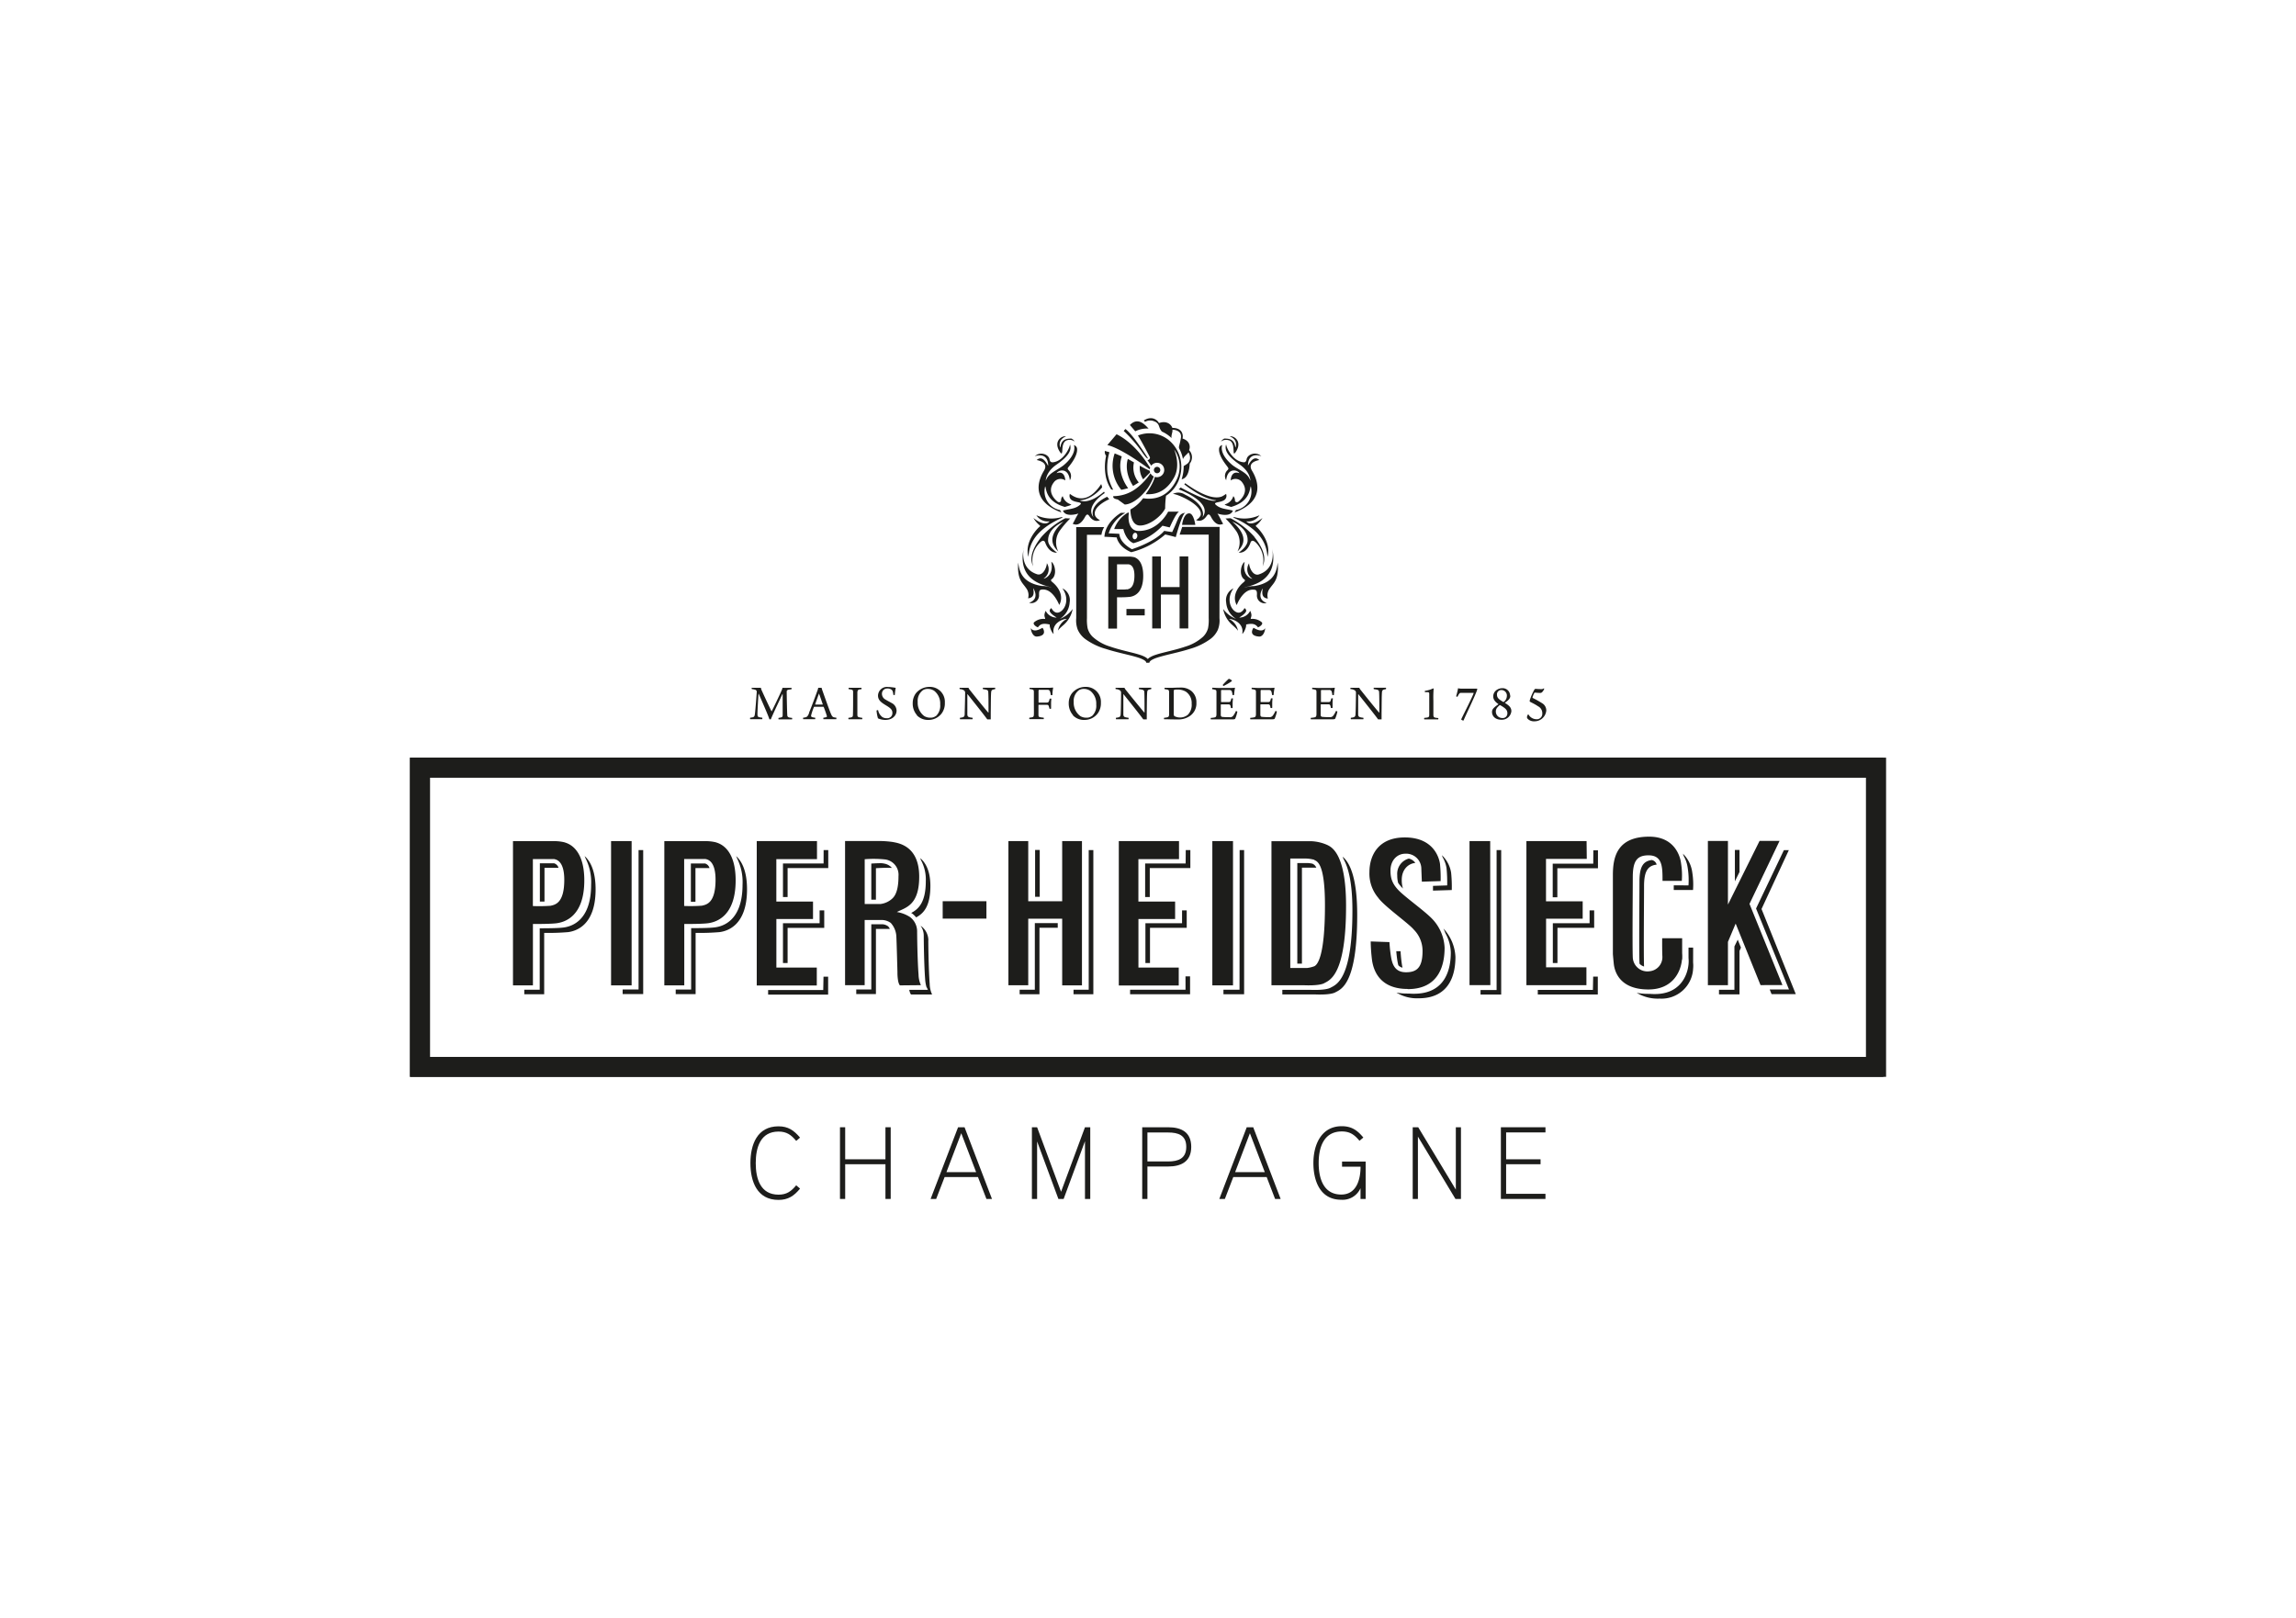 <svg id="Vrstva_1" data-name="Vrstva 1" xmlns="http://www.w3.org/2000/svg" xmlns:xlink="http://www.w3.org/1999/xlink" viewBox="0 0 595.28 419.53"><defs><style>.cls-1{fill:#1d1d1b;}.cls-2{clip-path:url(#clip-path);}</style><clipPath id="clip-path"><path id="SVGID" class="cls-1" d="M111.47,201.63H483.81v72.43H111.47Zm-5.17,77.6h382V196.46h-382Z"/></clipPath></defs><title>logo_konkurence</title><path class="cls-1" d="M207.43,308.21c-1.55,1.88-3.07,2.93-5.6,2.93-5.54,0-7.27-4.77-7.27-9.54s1.73-9.54,7.27-9.54c2.53,0,4,1.05,5.6,2.93l-1,.85c-1.3-1.56-2.47-2.42-4.58-2.42-4.74,0-5.91,4.21-5.91,8.18s1.17,8.18,5.91,8.18c2.11,0,3.28-.86,4.58-2.43Z"/><polygon class="cls-1" points="230.93 310.89 229.57 310.89 229.57 301.89 219.13 301.89 219.13 310.89 217.78 310.89 217.78 292.3 219.13 292.3 219.13 300.61 229.57 300.61 229.57 292.3 230.93 292.3 230.93 310.89"/><path class="cls-1" d="M253.08,303.94l-3.86-10.09-3.84,10.09Zm4.11,6.95h-1.44l-2.19-5.67h-8.65l-2.19,5.67h-1.44l7.12-18.59h1.68Z"/><polygon class="cls-1" points="282.67 310.89 281.3 310.89 281.3 295.92 275.77 310.89 274.41 310.89 268.89 295.98 268.89 310.89 267.54 310.89 267.54 292.3 268.89 292.3 275.1 309.03 281.3 292.3 282.67 292.3 282.67 310.89"/><path class="cls-1" d="M302.85,293.66h-5.36v7.51h5.36c2.63,0,4.71-.74,4.71-3.78s-2.08-3.73-4.71-3.73m0,8.82h-5.36v8.41h-1.35V292.3h6.71c3.44,0,6,1.26,6,5.09s-2.63,5.09-6,5.09"/><path class="cls-1" d="M327.92,303.94l-3.86-10.09-3.83,10.09Zm4.11,6.95h-1.44l-2.18-5.67h-8.66l-2.18,5.67h-1.44l7.11-18.59h1.68Z"/><path class="cls-1" d="M354.07,301.2l0,9.69h-1.33V308.1a5.07,5.07,0,0,1-5,3c-5.46,0-7.22-4.87-7.22-9.53s2-9.54,7.35-9.54c2.54,0,4.05,1.05,5.6,2.94l-1,.84c-1.3-1.56-2.47-2.42-4.58-2.42-4.74,0-6,4.21-6,8.18s1.23,8.18,5.86,8.18c4,0,5-4,5-7.22h-4.8V301.2Z"/><polygon class="cls-1" points="378.78 310.89 377.35 310.89 367.62 294.73 367.62 310.89 366.27 310.89 366.27 292.3 367.7 292.3 377.45 308.47 377.45 292.3 378.78 292.3 378.78 310.89"/><polygon class="cls-1" points="400.69 310.89 389.13 310.89 389.13 292.3 400.69 292.3 400.69 293.64 390.49 293.64 390.49 300.61 399.42 300.61 399.42 301.89 390.49 301.89 390.49 309.56 400.69 309.56 400.69 310.89"/><path class="cls-1" d="M194.88,178.35c.45,0,1.06,0,2.4,0a2.18,2.18,0,0,0,.25.76c.76,1.7,2.29,4.94,2.5,5.31a0,0,0,0,0,.05,0c.23-.41,2-4.06,2.56-5.37a2.18,2.18,0,0,0,.22-.69c1.29,0,1.77,0,2.33,0,.06,0,.06.32,0,.37-.41.06-.66.09-.85.14a.47.47,0,0,0-.37.53c0,.82.08,5,.14,5.9,0,.46.12.64.52.75a6.23,6.23,0,0,0,.72.1.53.53,0,0,1,0,.39c-.32,0-.94,0-1.74,0s-1.41,0-1.75,0a.58.58,0,0,1,0-.39,6.32,6.32,0,0,0,.71-.14c.29-.08.35-.29.35-.57,0-.87,0-4.29,0-5.48,0,0,0,0-.06,0-.36.81-2.52,5.29-3,6.55a1.2,1.2,0,0,1-.38,0c-.33-1.11-2.3-5.51-2.76-6.6,0,0-.06,0-.07,0-.08,1.17-.25,4.1-.26,5.19,0,.49,0,.75.43.86a4.65,4.65,0,0,0,.83.14c0,.06,0,.35,0,.39-.25,0-.88,0-1.55,0s-1.37,0-1.6,0a.58.58,0,0,1,0-.39,6.06,6.06,0,0,0,.65-.1c.41-.12.5-.29.58-.94.13-1,.39-4.39.47-5.62a.55.55,0,0,0-.37-.58,5.45,5.45,0,0,0-.91-.18.48.48,0,0,1,0-.37"/><path class="cls-1" d="M212.36,179.76c-.23.66-.77,2.14-1,2.84,0,.05,0,.08,0,.09s.55,0,1.05,0c.32,0,.76,0,.89,0a.08.08,0,0,0,0-.1c-.27-.82-.77-2.28-1-2.85,0,0,0,0-.06,0m-2.52,5.16c.67-1.59,1.91-4.95,2.2-5.79a3.37,3.37,0,0,0,.22-.76c.06,0,.21,0,.44,0s.39,0,.43,0c.06.2.12.44.21.69.27.75,1.73,4.92,2.19,6,.38.88.47.95,1.42,1.06.05,0,0,.33,0,.39-.35,0-1,0-1.61,0s-1.45,0-1.72,0a.53.53,0,0,1,0-.39,3.67,3.67,0,0,0,.72-.14.24.24,0,0,0,.15-.33c-.16-.57-.55-1.67-.79-2.26a.19.19,0,0,0-.12-.1h-2.33c-.05,0-.12.08-.13.12a15.81,15.81,0,0,0-.71,2.14c0,.22,0,.37.42.47a4,4,0,0,0,.63.1.65.65,0,0,1,0,.39c-.27,0-.94,0-1.68,0s-1.16,0-1.41,0a.53.53,0,0,1,0-.39c.95-.11,1.1-.2,1.54-1.22"/><path class="cls-1" d="M220,178.35c.27,0,1,0,1.71,0s1.3,0,1.63,0a.58.58,0,0,1,0,.37c-.28,0-.51.06-.67.1s-.35.25-.38.66c0,.56,0,1.66,0,2.81,0,1.3,0,2.56,0,3s.07.61.46.7a4,4,0,0,0,.78.13.48.48,0,0,1,0,.39c-.31,0-1.05,0-1.7,0s-1.4,0-1.83,0a.48.48,0,0,1,0-.39,3.3,3.3,0,0,0,.67-.1c.38-.08.44-.26.46-.57s.05-1.72.05-3.45c0-1.08,0-1.93,0-2.55,0-.33-.06-.53-.33-.61a6,6,0,0,0-.81-.14.52.52,0,0,1,0-.37"/><path class="cls-1" d="M228.67,185.88a2.13,2.13,0,0,0,1.29.36,1.32,1.32,0,0,0,1.41-1.38c0-.87-.54-1.28-1.73-2s-2-1.32-2-2.5a2.32,2.32,0,0,1,2.59-2.23,13.53,13.53,0,0,1,2,.23,14.5,14.5,0,0,0-.23,1.81c0,.08-.34.08-.38,0-.08-.78-.2-1.15-.51-1.36a1.83,1.83,0,0,0-1.07-.28,1.34,1.34,0,0,0-1.38,1.35,1.68,1.68,0,0,0,.89,1.5c.53.34,1.19.65,1.64.92a2.25,2.25,0,0,1,1.26,1.95c0,1.29-1.07,2.43-2.92,2.43a4.85,4.85,0,0,1-1.9-.41,10.06,10.06,0,0,1-.37-2c0-.08.34-.16.41-.12a2.83,2.83,0,0,0,.95,1.66"/><path class="cls-1" d="M242.66,185.68a3.65,3.65,0,0,0,1.1-3,4.21,4.21,0,0,0-1.51-3.52,2.93,2.93,0,0,0-1.73-.52,2.32,2.32,0,0,0-1.18.29,3.42,3.42,0,0,0-1.41,3.09,4.31,4.31,0,0,0,1.67,3.64,3,3,0,0,0,1.65.44,2.21,2.21,0,0,0,1.41-.46m-4.89-.16a4.54,4.54,0,0,1-1.13-3.15,4.28,4.28,0,0,1,.81-2.55,4.54,4.54,0,0,1,3.52-1.67,3.87,3.87,0,0,1,4,4.11,4.39,4.39,0,0,1-.8,2.74,4.28,4.28,0,0,1-3.46,1.72,4,4,0,0,1-3-1.2"/><path class="cls-1" d="M248.85,178.35c.33,0,1,0,1.64,0h.6a2.81,2.81,0,0,0,.47.7c1.34,1.69,4,5,4.67,5.72a.06.06,0,0,0,.06,0c0-1.81,0-4.27-.06-5.22,0-.38-.1-.59-.5-.7a6.33,6.33,0,0,0-.88-.15.52.52,0,0,1,0-.37c.34,0,1,0,1.75,0,.45,0,1.23,0,1.4,0a.47.47,0,0,1,0,.37,4.67,4.67,0,0,0-.58.13c-.34.12-.42.35-.45.71-.08,1-.06,2.7-.1,5.19,0,.6,0,1.37,0,1.8-.14,0-.75,0-.91,0-.69-1-4.32-5.53-5.1-6.51a0,0,0,0,0-.06,0c0,1.35,0,4.44,0,5.17,0,.53.2.71.55.79a3.39,3.39,0,0,0,.79.13.59.59,0,0,1,0,.39c-.32,0-.91,0-1.65,0s-1.3,0-1.58,0a.65.65,0,0,1,0-.39,3.06,3.06,0,0,0,.7-.12c.3-.09.48-.26.5-.77,0-.69.09-2.83.12-5.6a.7.7,0,0,0-.36-.64,2.13,2.13,0,0,0-1.05-.29.48.48,0,0,1,0-.37"/><path class="cls-1" d="M267,178.35c.26,0,.92,0,1.62,0h3.1a9.84,9.84,0,0,0,1.27-.07s.05.06.06.08a10.22,10.22,0,0,0-.19,1.86.53.53,0,0,1-.43,0,4.7,4.7,0,0,0-.19-.9.59.59,0,0,0-.6-.45c-.46,0-1.9,0-2.22,0-.09,0-.16.16-.16.24,0,.76,0,2.07,0,3a.09.09,0,0,0,.06.07c.59,0,1.71,0,2.13,0a.52.52,0,0,0,.53-.42,2.53,2.53,0,0,0,.16-.58,1,1,0,0,1,.45,0,11.82,11.82,0,0,0-.08,1.32c0,.46,0,.9,0,1.26a.55.55,0,0,1-.42,0,2.85,2.85,0,0,0-.16-.58.47.47,0,0,0-.46-.42c-.47,0-1.87,0-2.17,0,0,0-.06.06-.06.07,0,.8,0,1.89,0,2.45s.08.6.46.69a6.41,6.41,0,0,0,.89.12.53.53,0,0,1,0,.39c-.42,0-1,0-2,0-.8,0-1.24,0-1.7,0a.53.53,0,0,1,0-.39,4.13,4.13,0,0,0,.7-.1c.37-.09.43-.22.46-.7s0-1.42,0-3,0-2.42,0-2.83-.06-.56-.35-.66a4.84,4.84,0,0,0-.75-.13c-.05,0,0-.33,0-.37"/><path class="cls-1" d="M283.11,185.68a3.63,3.63,0,0,0,1.11-3,4.21,4.21,0,0,0-1.52-3.52,2.92,2.92,0,0,0-1.72-.52,2.36,2.36,0,0,0-1.19.29,3.42,3.42,0,0,0-1.41,3.09,4.31,4.31,0,0,0,1.68,3.64,2.93,2.93,0,0,0,1.64.44,2.19,2.19,0,0,0,1.41-.46m-4.88-.16a4.55,4.55,0,0,1-1.14-3.15,4.22,4.22,0,0,1,.82-2.55,4.51,4.51,0,0,1,3.52-1.67,3.88,3.88,0,0,1,4,4.11,4.45,4.45,0,0,1-.8,2.74,4.28,4.28,0,0,1-3.47,1.72,3.94,3.94,0,0,1-3-1.2"/><path class="cls-1" d="M289.3,178.35c.33,0,1,0,1.65,0h.59a2.81,2.81,0,0,0,.47.7c1.35,1.69,4.05,5,4.68,5.72a0,0,0,0,0,.05,0c0-1.81,0-4.27-.05-5.22,0-.38-.11-.59-.5-.7a6.91,6.91,0,0,0-.88-.15c-.06-.05,0-.33,0-.37.34,0,.95,0,1.75,0,.45,0,1.22,0,1.39,0a.4.4,0,0,1,0,.37,4.91,4.91,0,0,0-.57.13c-.35.12-.42.35-.45.71-.08,1-.07,2.7-.11,5.19,0,.6,0,1.37,0,1.8-.15,0-.75,0-.91,0-.7-1-4.32-5.53-5.11-6.51,0,0-.05,0-.05,0,0,1.35,0,4.44,0,5.17,0,.53.2.71.54.79a3.49,3.49,0,0,0,.79.13.65.65,0,0,1,0,.39c-.32,0-.91,0-1.65,0s-1.3,0-1.58,0a.65.65,0,0,1,0-.39,3.06,3.06,0,0,0,.7-.12c.3-.09.47-.26.5-.77.05-.69.09-2.83.11-5.6a.69.69,0,0,0-.35-.64,2.13,2.13,0,0,0-1.05-.29.53.53,0,0,1,0-.37"/><path class="cls-1" d="M304.62,185.76a3.21,3.21,0,0,0,3.34-.41,3.66,3.66,0,0,0,1-2.88,3.53,3.53,0,0,0-1.5-3.12,4.11,4.11,0,0,0-2.33-.54,2,2,0,0,0-.67.07.29.29,0,0,0-.15.23c0,.29,0,2.1,0,3.2s0,2.64,0,2.93a.65.65,0,0,0,.26.52m-2.6-7.41,1.6,0c.79,0,1.33-.06,2.55-.06a4.2,4.2,0,0,1,2.82.93,3.76,3.76,0,0,1,1.25,3,3.92,3.92,0,0,1-1.68,3.43,5.21,5.21,0,0,1-3.15.9c-.78,0-1.74,0-2.88-.05h-.66a.52.52,0,0,1,0-.39,3.23,3.23,0,0,0,.85-.13c.24-.06.4-.17.44-.63,0-.83,0-1.91,0-3.08,0-.79,0-2.33,0-2.8s-.15-.59-.48-.67l-.69-.11a.76.76,0,0,1,0-.37"/><path class="cls-1" d="M319.38,176.45s0,.16,0,.17a14.8,14.8,0,0,1-2.17,1.27s-.22-.25-.2-.28a17.07,17.07,0,0,1,1.58-1.6,1.82,1.82,0,0,1,.79.44m-5,1.88c.33,0,1,.06,1.75.06h2.6a11.93,11.93,0,0,0,1.46-.06s0,.06,0,.07a14.6,14.6,0,0,0-.23,1.81.59.59,0,0,1-.41,0,4.08,4.08,0,0,0-.15-.8c-.1-.32-.22-.46-.66-.5-.25,0-1.84,0-2,0s-.16.18-.16.25c0,.74,0,2.2,0,2.79,0,0,0,.09.07.09.52,0,1.53,0,2,0a.46.46,0,0,0,.45-.39,4.25,4.25,0,0,0,.14-.52.6.6,0,0,1,.44,0,9.25,9.25,0,0,0-.1,1.24c0,.49,0,.87,0,1.2a.54.54,0,0,1-.45,0,3.3,3.3,0,0,0-.1-.54.48.48,0,0,0-.45-.38c-.4,0-1.49,0-2,0,0,0-.07.07-.07.11,0,.6,0,2,0,2.63a.5.5,0,0,0,.31.5,15.43,15.43,0,0,0,1.95.08,1,1,0,0,0,1-.43,5.45,5.45,0,0,0,.66-1.16.8.8,0,0,1,.38.14,8.74,8.74,0,0,1-.55,1.81c-.08.14-.16.21-.82.21-1.11,0-2.05,0-3.42,0-.89,0-1.54,0-2.08,0a.48.48,0,0,1,0-.39,5.31,5.31,0,0,0,1-.13c.32-.08.41-.25.45-.71,0-.25,0-1.7,0-3.19,0-1.19,0-2.36,0-2.6,0-.48-.08-.6-.39-.67a3.71,3.71,0,0,0-.7-.14c-.07,0,0-.3,0-.37"/><path class="cls-1" d="M324.59,178.33c.33,0,1,.06,1.75.06h2.59a12,12,0,0,0,1.47-.06s.05.06.05.07a12.83,12.83,0,0,0-.24,1.81.58.58,0,0,1-.41,0,5.25,5.25,0,0,0-.14-.8c-.11-.32-.22-.46-.66-.5-.25,0-1.84,0-2,0s-.16.18-.16.25c0,.74,0,2.2,0,2.79,0,0,0,.09.07.09.53,0,1.54,0,2,0a.47.47,0,0,0,.45-.4,2.83,2.83,0,0,0,.15-.53.63.63,0,0,1,.43,0,9.49,9.49,0,0,0-.09,1.24c0,.49,0,.87,0,1.2a.54.54,0,0,1-.45,0,2.4,2.4,0,0,0-.11-.54.46.46,0,0,0-.45-.38c-.39,0-1.48,0-2,0,0,0-.07.07-.07.11,0,.61,0,2,0,2.63a.51.51,0,0,0,.3.5,15.52,15.52,0,0,0,1.95.08,1,1,0,0,0,1-.43,5.92,5.92,0,0,0,.66-1.16.84.84,0,0,1,.38.14,9.43,9.43,0,0,1-.56,1.81c-.07.14-.15.21-.81.21-1.11,0-2.06,0-3.43,0-.88,0-1.54,0-2.08,0a.52.52,0,0,1,0-.39,5.43,5.43,0,0,0,1-.13c.32-.08.41-.25.45-.71,0-.25,0-1.7,0-3.19,0-1.19,0-2.37,0-2.6,0-.48-.08-.6-.4-.68a4.68,4.68,0,0,0-.7-.13c-.06,0,0-.3,0-.37"/><path class="cls-1" d="M340.22,178.33c.33,0,1,.06,1.75.06h2.59a11.83,11.83,0,0,0,1.46-.06s.06.06.06.07a12.83,12.83,0,0,0-.24,1.81.58.58,0,0,1-.41,0,5.25,5.25,0,0,0-.14-.8.62.62,0,0,0-.66-.5c-.25,0-1.85,0-2,0s-.15.18-.15.25c0,.74,0,2.2,0,2.79,0,0,0,.09.07.09.53,0,1.54,0,2,0a.47.47,0,0,0,.45-.4,2.83,2.83,0,0,0,.15-.53.63.63,0,0,1,.43,0,9.49,9.49,0,0,0-.09,1.24c0,.49,0,.87,0,1.2a.54.54,0,0,1-.45,0,2.4,2.4,0,0,0-.11-.54.46.46,0,0,0-.45-.38c-.39,0-1.48,0-2,0,0,0-.07.07-.07.11,0,.61,0,2,0,2.63a.49.49,0,0,0,.3.5,15.52,15.52,0,0,0,2,.08,1,1,0,0,0,1-.43,5.92,5.92,0,0,0,.66-1.16.84.84,0,0,1,.38.14,9.43,9.43,0,0,1-.56,1.81c-.08.14-.16.21-.81.21-1.11,0-2.06,0-3.43,0-.88,0-1.54,0-2.08,0a.52.52,0,0,1,0-.39,5.43,5.43,0,0,0,1-.13c.32-.08.41-.25.45-.71,0-.25,0-1.7,0-3.19,0-1.19,0-2.37,0-2.6,0-.48-.08-.6-.4-.68a4.68,4.68,0,0,0-.7-.13c-.06,0,0-.3,0-.37"/><path class="cls-1" d="M350.18,178.35c.33,0,1,0,1.64,0h.6a2.81,2.81,0,0,0,.47.7c1.34,1.69,4,5,4.67,5.72a.06.06,0,0,0,.06,0c0-1.81,0-4.27-.06-5.22,0-.38-.1-.59-.5-.7a6.33,6.33,0,0,0-.88-.15.52.52,0,0,1,0-.37c.34,0,.95,0,1.75,0,.45,0,1.23,0,1.4,0a.47.47,0,0,1,0,.37,4.67,4.67,0,0,0-.58.13c-.34.12-.42.35-.45.71-.08,1-.06,2.7-.1,5.19,0,.6,0,1.37,0,1.8-.14,0-.75,0-.91,0-.69-1-4.32-5.53-5.1-6.51a0,0,0,0,0-.06,0c0,1.35,0,4.44,0,5.17,0,.53.2.71.55.79a3.39,3.39,0,0,0,.79.13.59.59,0,0,1,0,.39c-.32,0-.91,0-1.65,0s-1.3,0-1.58,0a.65.65,0,0,1,0-.39,3.06,3.06,0,0,0,.7-.12c.3-.09.48-.26.5-.77.05-.69.09-2.83.12-5.6a.7.7,0,0,0-.36-.64,2.13,2.13,0,0,0-1.05-.29.48.48,0,0,1,0-.37"/><path class="cls-1" d="M372.93,186.53c-.36,0-.92,0-1.76,0s-1.56,0-1.9,0a.53.53,0,0,1,0-.39,7.46,7.46,0,0,0,.8-.09c.41-.08.49-.29.49-.72,0-.61,0-1.71,0-2.85s0-2.36,0-2.6-.08-.37-.36-.4-.48,0-.76,0a.49.49,0,0,1,0-.34,7,7,0,0,0,2.09-.62c.05,0,.16,0,.17.05a27.26,27.26,0,0,0-.07,3.16c0,.7,0,3.08,0,3.58s.11.69.45.77.45.07.83.12a.6.6,0,0,1-.05.37"/><path class="cls-1" d="M383,178.77c-.4,1.44-3.21,7.11-3.55,8.07,0,0-.07,0-.08,0a1.16,1.16,0,0,1-.49-.22.33.33,0,0,1,0-.17c.7-1.52,2.86-5.66,3.19-6.73,0,0,0-.06,0-.06-.54,0-2.61,0-3.24,0-.38,0-.51.13-.94,1a.44.44,0,0,1-.36-.12,17.59,17.59,0,0,0,.5-2.08,3.86,3.86,0,0,0,1,.11h2.54c.46,0,1.07,0,1.38,0a.18.18,0,0,1,.05.16"/><path class="cls-1" d="M388.12,180.14c0,.83.54,1.25,1.62,1.87a.09.09,0,0,0,.12,0,1.92,1.92,0,0,0,.82-1.52,1.42,1.42,0,0,0-1.4-1.56,1.11,1.11,0,0,0-1.16,1.21m2.7,4.83c0-.88-.51-1.34-1.88-2.12h-.12c-.7.6-1,1-1,1.65a1.68,1.68,0,0,0,1.73,1.69,1.17,1.17,0,0,0,1.26-1.22m.77-4.58c0,.62-.32,1.09-1.39,1.82a.06.06,0,0,0,0,.06c1.19.75,1.66,1.26,1.66,2.16a2.47,2.47,0,0,1-2.58,2.2c-1.79,0-2.44-1.12-2.44-2,0-.59.21-1,1.64-2,0,0,0-.06,0-.07-1-.69-1.32-1.31-1.32-2a2,2,0,0,1,.77-1.56,2.58,2.58,0,0,1,1.6-.55,1.93,1.93,0,0,1,2,1.91"/><path class="cls-1" d="M400.37,178.59a2.25,2.25,0,0,1-.56.9.66.66,0,0,1-.45.19c-.59,0-1.19-.07-1.41-.08a.23.23,0,0,0-.17.12,6.68,6.68,0,0,0-.45,1.08c0,.08,0,.17.05.18a24.43,24.43,0,0,1,2.45,1.37,2.16,2.16,0,0,1,1.07,1.91,3.06,3.06,0,0,1-3.1,2.78,2.25,2.25,0,0,1-1.72-.65.74.74,0,0,1-.19-.42,1.85,1.85,0,0,1,.24-.68s.15-.07.17,0a2.4,2.4,0,0,0,2.07,1.21,1.41,1.41,0,0,0,1.5-1.49,2,2,0,0,0-1.1-1.87c-.76-.53-1.78-1-2.14-1.2a.73.73,0,0,1,0-.39,14.16,14.16,0,0,1,1.21-2.77c.08-.06.17-.17.29-.16s1,.08,1.46.07a.9.9,0,0,0,.66-.2s.16.09.14.15"/><path class="cls-1" d="M483.81,274.06H111.47V201.63H483.81ZM106.3,279.23H489V196.46H106.3Z"/><path id="SVGID-2" data-name="SVGID" class="cls-1" d="M111.47,201.63H483.81v72.43H111.47Zm-5.17,77.6h382V196.46h-382Z"/><g class="cls-2"><rect class="cls-1" x="-13175.36" y="193.08" width="13281.66" height="89.52"/></g><rect class="cls-1" x="244.41" y="233.69" width="11.34" height="4.51"/><path class="cls-1" d="M456.45,255.44,450,239.49l-2,4.74v11.23h-5.2V218.06H448v16.5l8.2-16.51h5.18l-7.79,16.33,8.54,21.05Zm-20.37-6.61c-.28,3-2.27,7.74-8.7,7.74-8.09,0-8.89-5.46-9-6.9-.13-1.23-.21-2.27-.21-2.27s0-17.3,0-20.45c0-4.46.91-10,9.41-10,7.64,0,8.25,6.82,8.25,6.82a19.91,19.91,0,0,1,.21,4.65h-5c0-3.6,0-6.63-3.63-6.63-3,0-4.08,1.48-4.08,5.67,0,3.36-.13,17.76,0,20.8a3.79,3.79,0,0,0,4.35,3.59A3.67,3.67,0,0,0,431,248c-.06-1.16-.06-3.21-.05-4.72h5.18v3.91a9.9,9.9,0,0,1,0,1.6m-24.73-26.08H400.83v11h9.51v4.52h-9.49v12.59h10.46v4.65H395.75V218.09h15.6Zm-25,32.73H381V218.09h5.36Zm-21.42,1c-7,0-8.81-4.42-9.25-7.43a42.9,42.9,0,0,1-.35-4.89l4.86.17a36.14,36.14,0,0,0,.38,3.64c.34,2.2,1.07,4.18,3.91,4.18,2.69,0,4.29-1.1,4.29-5.47a7.81,7.81,0,0,0-2.29-5.61c-1.3-1.59-7.68-6.06-9.21-8.25a9.68,9.68,0,0,1-2.27-6.63c0-4.08,2.08-9,9.18-9,7.38,0,8.87,5.18,9.11,6.82a36.51,36.51,0,0,1,.17,4.5l-4.87.15s-.08-1.91-.14-3.61a3.93,3.93,0,0,0-4.17-3.64c-2,0-3.82,1.61-3.82,4.38,0,1.88.35,3.59,2.8,5.78s6.6,5.13,8.31,7.06a11.57,11.57,0,0,1,2.92,7.15c0,3.95-1.11,10.74-9.56,10.74m-21.64-1.54c-1.35.74-5.21.54-5.21.54h-8.48l0-37.36h10.1a11.34,11.34,0,0,1,4.41,1c1.12.56,4.83,2.31,4.83,15.76,0,17.89-4.16,19.25-5.68,20.07m-23.63.56h-5.36V218.09h5.36Zm-14-32.73H295.15v11h9.52v4.52h-9.51v12.59h10.45v4.65H290.07V218.09h15.61Zm-25.16,32.73h-5.13V238.22h-8.8v17.26h-5.14V218.09h5.14V233.7h8.8V218.09h5.13Zm-47.17,0s-.19,0-.45-.94a12.05,12.05,0,0,1-.22-2.47s-.21-8.25-.3-9.51a5.62,5.62,0,0,0-1.43-3.27,4.12,4.12,0,0,0-2.35-.77h-4.42v16.91H219.1V218.08h8.36a26.05,26.05,0,0,1,3.93.24c1.36.28,6.93.86,6.93,9,0,7.48-3.53,8-5.79,9.17a8.78,8.78,0,0,1,3.43,1.32,4.65,4.65,0,0,1,1.82,3.61c0,1,.07,7.3.37,11.3a7,7,0,0,0,.61,2.74Zm-21.53-32.73H201.28v11h9.51v4.52h-9.5v12.59h10.48v4.65H196.2V218.09h15.62Zm-28.19,16.61c-1.49.2-4.89.21-6.22.2v15.92h-5.17v-37.4H183a11.36,11.36,0,0,1,2.58.3c.41.19,5.15,1,5.15,9.88,0,9.51-5.24,10.83-7.11,11.1m-19.86,16.12h-5.33V218.09h5.33Zm-19.36-16.12c-1.5.2-4.89.21-6.23.2v15.92H133v-37.4h10.75a11.18,11.18,0,0,1,2.58.3c.42.19,5.16,1,5.16,9.88,0,9.51-5.25,10.83-7.11,11.1m38.41-16.64c-.27,0-5.41,0-5.41,0v12.17a41,41,0,0,0,4.58-.07c1.19-.27,3.56-.65,3.56-6.73,0-5-2.11-5.28-2.73-5.39m157.94.21a9.2,9.2,0,0,0-2.27-.32h-3.93V251h4.36a8.06,8.06,0,0,0,1.87-.45c.67-.32,2.76-2.05,2.76-15.83,0-11.08-2.09-11.36-2.79-11.74m-197.16-.21c-.27,0-5.41,0-5.41,0v12.17a41.06,41.06,0,0,0,4.58-.07c1.18-.27,3.56-.65,3.56-6.73,0-5-2.11-5.28-2.73-5.39m86,.12a28.06,28.06,0,0,0-5.38-.07v11.61h4.11a5.45,5.45,0,0,0,3.16-1.53c1.28-1.29,1.49-3.79,1.49-5.72a4,4,0,0,0-3.38-4.29"/><path class="cls-1" d="M307.37,256.63H293v1.19h15.55v-4.64h-1.19Zm14,0h-4.17v1.19h5.36V220.43H321.4Zm-53.07,0h-3.94v1.19h5.14V240.57h4.74v-1.2h-5.94Zm39.1-32.73H296.9v8.7h1.2v-7.51h10.52v-4.66h-1.19Zm-93.87,0H203v8.7h1.2v-7.51h10.54v-4.66h-1.2Zm15.37,15.77h-3v16.91H222v1.19h5.1v-16.9h3.6a1.92,1.92,0,0,0-.49-.71,2.89,2.89,0,0,0-1.31-.49m11.8,4.12a4.67,4.67,0,0,0-1.83-3.61l-.2-.14a4.36,4.36,0,0,1,.83,2.56c0,1,.06,7.31.36,11.29a9.6,9.6,0,0,0,.33,2l.39.73h-.12l0,.05h-4.72l.06.27c.25.93.44.93.44.93h5.42a6.88,6.88,0,0,1-.62-2.74c-.3-4-.36-10.34-.36-11.3m209,1.59v11.23h-4v1.2H451V246.58l.37-.87-.83-2.06Zm-10.7.29h-1.2v2.71a8,8,0,0,1,0,1.6c-.27,3-2.25,7.74-8.69,7.74-.45,0-.86,0-1.27-.05l-.48,0a15.8,15.8,0,0,1-3-.27,10.55,10.55,0,0,0,5.94,1.5,8.19,8.19,0,0,0,8.69-7.74,8,8,0,0,0,0-1.6Zm-225.54,11H199.15v1.19h15.56v-4.64h-1.2Zm243.27-21,7.08-15.27h-1.28l-7.22,15.14,8.54,21h-5l.48,1.2h6.28Zm-68.69,21h-4.16v1.19h5.35V220.43h-1.19Zm-13.77-15.91c.2.41.36.81.52,1.23a10.92,10.92,0,0,1,1.38,4.92c0,3.95-1.11,10.73-9.55,10.73-.43,0-.84,0-1.23-.05l-.53,0a14.91,14.91,0,0,1-2.79-.25,10.19,10.19,0,0,0,5.74,1.48c8.45,0,9.56-6.78,9.56-10.73a11.57,11.57,0,0,0-2.92-7.15l-.18-.2m38.74,15.91H398.7v1.19h15.56v-4.64h-1.2Zm-64.88-34.49.25.6c1.18,2.09,2.28,5.94,2.28,13.26,0,17.88-4.16,19.25-5.68,20.06-1.36.75-5.21.55-5.21.55h-7.28v1.19H341s3.85.21,5.2-.54c1.53-.81,5.68-2.18,5.68-20.06,0-10.36-2.2-13.78-3.72-15.06m64.92,1.76H402.57v8.7h1.2v-7.51H414.3v-4.66h-1.2ZM282.27,256.63h-3.94v1.19h5.14V220.43h-1.2Zm80.28-6.33a1.93,1.93,0,0,0,1.06.61c0-.2-.08-.4-.11-.61-.29-1.86-.38-3.65-.38-3.65l-1.11,0c.05.68.15,1.58.29,2.49.07.41.15.82.25,1.2m-25-25.35h3.73a1.94,1.94,0,0,0-.82-.94l-.2-.1a9.11,9.11,0,0,0-1.2-.16h-2.71v26.08h1.2Zm26.21,5.47a7.24,7.24,0,0,1-.33-2.34c0-2.63,1.67-4.19,3.52-4.36a2.82,2.82,0,0,0-1.69-1.13,4.1,4.1,0,0,0-3,4.29,7.84,7.84,0,0,0,.23,2,8.51,8.51,0,0,0,1.29,1.5m7.75-.71c0,.72,0,1.23,0,1.23l4.87-.15a36.31,36.31,0,0,0-.17-4.49,8,8,0,0,0-2.39-4.54l.2.54a8.33,8.33,0,0,1,1,2.8,38.58,38.58,0,0,1,.17,4.49Zm-63.85,10.88v-4.53h-1.21v3.33h-9.5v10.32h1.19v-9.12ZM451,220.39h-1.2v8.14l1.2-2.42Zm-37.68,20.2v-4.53h-1.19v3.33H402.6v10.32h1.2v-9.12Zm11.79,9.35a2.69,2.69,0,0,0,1.14.68c-.13-3,0-17.44,0-20.8,0-3.78.88-5.35,3.27-5.62a1.62,1.62,0,0,0-1.26-1.19c-2.34.29-3.2,1.87-3.2,5.62,0,3.35-.13,17.76,0,20.8,0,.18,0,.34.05.51m8.84-20.36c0,.39,0,.79,0,1.2h5a19.82,19.82,0,0,0-.21-4.64,8.23,8.23,0,0,0-2.43-4.79c.09.21.17.43.24.65a8.44,8.44,0,0,1,1,2.94,20,20,0,0,1,.22,4.64Zm-268.39,27h-4.13v1.19h5.33V220.43h-1.2Zm-24.39-22.81v-8.73l3.64,0a1.73,1.73,0,0,0-1.17-1.19l-3.67,0v9.93h1.2m128.4-13.39h-1.2v12.15h1.2Zm-78.74,1.51c.08.19.16.38.23.58a13.81,13.81,0,0,1,1.46,6.89c0,9.5-5.23,10.84-7.11,11.09-1.48.21-4.88.21-6.22.21v15.92h-4v1.19h5.16V241.9a60.13,60.13,0,0,0,6.22-.2c1.88-.26,7.11-1.59,7.11-11.09,0-5-1.5-7.47-2.89-8.67m-39.23,0c.08.19.16.38.23.58a13.69,13.69,0,0,1,1.47,6.89c0,9.5-5.24,10.84-7.11,11.09-1.49.21-4.89.21-6.22.21v15.92h-4v1.19h5.16V241.9a60.13,60.13,0,0,0,6.22-.2c1.87-.26,7.11-1.59,7.11-11.09,0-5-1.51-7.47-2.9-8.67m28.79,11.88v-8.73l3.64,0a1.72,1.72,0,0,0-1.16-1.19l-3.67,0v9.93h1.19m33.39,6.77v-4.53h-1.2v3.33H203v10.32h1.2v-9.12Zm15.59-16.66a4.46,4.46,0,0,0-.86-.11c-1.31,0-2.53.1-2.53.1v9.35h1.2v-8.15s2.42-.17,4.14-.08a3.36,3.36,0,0,0-1.95-1.11m8.24,13.94c1.88-1,3.69-2.8,3.69-8.17,0-3.81-1.21-6-2.64-7.2a4.72,4.72,0,0,1,.16.45,10.61,10.61,0,0,1,1.29,5.55c0,5.46-1.88,7.22-3.79,8.22a3.76,3.76,0,0,1,.36.23,5.89,5.89,0,0,1,.93.92"/><rect class="cls-1" x="292.05" y="157.91" width="4.74" height="1.66"/><polygon class="cls-1" points="308.08 162.96 308.08 144.28 305.83 144.28 305.83 152.23 300.98 152.23 300.98 144.28 298.73 144.28 298.73 162.96 300.98 162.96 300.98 154.17 305.83 154.17 305.83 162.96 308.08 162.96"/><path class="cls-1" d="M289.83,129.54l1.77,1.28s2.63.22,6-4.27a16.55,16.55,0,0,0,1.55-3,1.9,1.9,0,0,1-.86-.82,15.8,15.8,0,0,1-4.13,4.23,9.81,9.81,0,0,1-5.49,1.69s-.41.62,1.16.87"/><path class="cls-1" d="M292.42,119s-1.19,3.12,1.35,7c.25-.13,1.48-.9,1.48-.9A6,6,0,0,1,294,119.9Z"/><path class="cls-1" d="M289,117.57a9.74,9.74,0,0,0,1.72,9.44c.43-.06,1.78-.42,1.78-.42s-3.12-3.8-1.66-8.23c-.63-.31-1.84-.79-1.84-.79"/><path class="cls-1" d="M302.71,113.88a8,8,0,0,0-7.68-.95c1,1.56,2.92,5.28,3.08,5.56s-.15.82-.62.8c.28.4.87,1.28,1,1.45a1.87,1.87,0,1,1,1.48,3,1.79,1.79,0,0,1-.57-.09s-.13,1.32-2.37,4.51c.88-.06,4.67.55,7.38-4.36,1.8-3.31,0-7.25,0-7.25a7.65,7.65,0,0,1,.57,8c-2.23,4.48-5.83,5.09-8.61,4.64a9.63,9.63,0,0,1-3.29,2.92s-.09,4.22,2.56,4.16,5.65-2.68,6.45-4.41a26.92,26.92,0,0,1,.22-3.31,8.48,8.48,0,0,0,3.7-5.31,9,9,0,0,0-3.25-9.33"/><path class="cls-1" d="M331.27,145.92c-.27,1.7-.54,5.18-6.09,6.05a7.52,7.52,0,0,0-2.5.42c.41-.45,9-1,7.2-10,.2,1.18.57,5.32-3.61,6.59-1.65.34-2.47-2.24-2.41-2.92a2.87,2.87,0,0,0,.84,4c-.08.11-2.75-.64-2-4.35-1,.61-1.55,3.56-.07,4.55.29.21.14.44-.3.8-1.3,1.08-3,3.41-1.69,5.85.27-.67,1.81-4.26,4.41-4,.76,0,.88.44.83,1.35a2,2,0,0,0,2.53,2.1c-1.16-.43-2.35-1.43-1.07-3.76.1.28-.69,2.44,1.38,2.61a3,3,0,0,1,.56-2.71c.92-1.34,2.33-2.15,2-6.54"/><path class="cls-1" d="M294.86,139.1c-.08.46-.41.79-.74.73s-.53-.47-.46-.94.41-.79.74-.73.54.47.46.94m8-6.42s-2.41,5-7.65,5c-2.56,0-2.84-3.09-2.5-4.75,0,0-.17,0-.29,0a8.14,8.14,0,0,0-3.55,4.26c.63,0,2.38,0,2.38,0s.56,2.83,2.62,3.66a16.18,16.18,0,0,0,7.52-4.53l1.88.44s1.59-3.67,2.41-4.08h-2.82"/><path class="cls-1" d="M298.19,122.51a2.07,2.07,0,0,1-.1-.43,21.88,21.88,0,0,1-2.57-1.33,5.59,5.59,0,0,0,.86,3.54c.32-.28,1.65-1.62,1.81-1.78"/><path class="cls-1" d="M300,122.71a.83.83,0,1,0-.83-.83.83.83,0,0,0,.83.83"/><path class="cls-1" d="M292.16,152.8a6.76,6.76,0,0,1-1.22.07c-.59,0-1.15,0-1.15,0h-.18v-6.55h.18l2.42,0h.36c.4.07,1.55.29,1.55,2.93,0,3.18-1.3,3.46-1.92,3.59Zm4.24-3.52c0-1.86-.42-4.2-2.41-4.83l-.11,0a6.08,6.08,0,0,0-1.24-.13h-5.3V163h2.27v-8.12h.67a24.93,24.93,0,0,0,2.65-.11c1.29-.17,3.47-1.11,3.47-5.46"/><path class="cls-1" d="M325.24,139.22a21.4,21.4,0,0,0-6.2-4.84l-1.3.07a24.74,24.74,0,0,1,2.86,3.38,5.27,5.27,0,0,1,.23,5.18c.82-.88,3.69-3.41-1.36-7.77.11.1,4.06,1.57,4,4.84.08,1.61-2.31,3.21-2.31,3.21s2,.44,3.07-2.62c.28-.73,1-.72,2.3,1.16a6.46,6.46,0,0,1,.83,5.07c.41-1.12,1.35-3.25-2.16-7.68"/><path class="cls-1" d="M329.88,142.39a3,3,0,0,0-.06-.31l.06.31"/><path class="cls-1" d="M318.16,122a2.09,2.09,0,0,0-.25,2.53c.35-3.4,3-2.69,3.43-1.82-2.26-.85-2.3,2-2.23,1.85a2.14,2.14,0,0,1,3,.59c1.8,2.42-.49,4.5-1,4.9s-.95,0-.93-.27a1.53,1.53,0,0,0-.42-1.13,3.11,3.11,0,0,1-2.26,2.15c.37.32.69.34,1.7.65,5.19-1.49,4.78-5.1,5.1-5.32a4.94,4.94,0,0,1-3.89,6.14,1.46,1.46,0,0,1-.35.62c8.4-3.1,5.81-8.75,4.57-10.8s1-2.63,1.87-2.8c-1.44-1.29-2.47.63-2.94,1.46,0-3.58,3.19-2.66,3.49-2.42-1.35-1.37-3.59-.56-3.84.74-.1.53-.29.84-.8.79-2.82-.22-4.47-3.85-4.51-4.64-.56,1.61.62,3.24,3.5,5.23s2.78,4.2,2.78,4.2c-.66-2.07-2.66-2.57-4.59-4-3.72-3.08-2.7-5.25-2.7-5.25a1.09,1.09,0,0,0-.83,1.06c-.1,1.79,1.77,4,2.14,4.52s.4.57,0,1"/><path class="cls-1" d="M327.31,134.32c-2.86,2.26-3.92,1.19-4.18.86a3.46,3.46,0,0,0,3.41-1.58,9.35,9.35,0,0,1-6.57.47l-.24.13c7.9,3.44,8.67,7.59,8.88,10.19,1.12-3.93-2.42-7.38-2.67-7.62s-.48-.37-.29-.52a6.65,6.65,0,0,0,1.66-1.93"/><path class="cls-1" d="M309.91,136.11s-.38-3-1.59-3c-1.53,0-1.85,3-1.85,3Z"/><path class="cls-1" d="M299.49,109.33c1.33.76.76,1.46,1.76,2.58a8.58,8.58,0,0,1,2.49,1.68c-.11-.89.33-1.47.23-2.17,0,0,2.57,0,2.2,2.17s-.7,2.23-.37,2.85a9,9,0,0,1,.9,2.6c.36-.84,1.08-1.2,1.45-1.75,0,0,1,1.67-.18,2.84a6.7,6.7,0,0,1-1.08.71,11,11,0,0,1-.53,3.45c.41-.12,1.89-.35,2.1-4.07a2.64,2.64,0,0,0-.18-3.51c.25-.4.59-2.27-1.69-3,.16-.57.26-2.76-2.65-2.76-.22-.76-1.35-2-3.46-1.25-.16-.46-1.6-2.16-3.93-.67l.34.34a2.68,2.68,0,0,1,2.6,0"/><path class="cls-1" d="M305.28,134.82c-.65,1.65-1.37,3.15-1.37,3.15l-2.08-.31s-1.76,2.52-8.36,4.76c-.45-.28-3.07-1.65-3.27-4-.81-.05-2.75-.12-2.75-.12a9.31,9.31,0,0,1,4.32-5.32h-1.14s-4.06,2.28-4.29,6.21c.6,0,3.19.17,3.19.17s.34,2.41,3.77,3.83a21.34,21.34,0,0,0,8.8-4.6c1.09.24,2.74.68,2.74.68s1.65-6.13,2.51-6.33c-.91.2-1.42.29-2.07,1.93"/><path class="cls-1" d="M318.61,114.16c1.31.38,1.18,2.43,1.24,3.07s.23.32.47.08c2-2.86-.48-4.43-1.48-4.15,2.2.86,1.6,2.8,1.43,2.88-.21-2.53-2.2-2.25-2.8-2.33a1.85,1.85,0,0,0-.9.79,2.18,2.18,0,0,1,2-.34"/><path class="cls-1" d="M316.2,136.63h-9.69l-.67,2h7.54l0,21.62a11.47,11.47,0,0,1-.17,2.64,4.87,4.87,0,0,1-1.29,2.21,11.94,11.94,0,0,1-4.59,2.57c-1.7.58-3.45,1-5.2,1.43-.88.22-1.76.44-2.64.74a6.81,6.81,0,0,0-1.3.58,2.34,2.34,0,0,0-.6.47,2.7,2.7,0,0,0-.59-.47,7.35,7.35,0,0,0-1.3-.57c-.89-.29-1.77-.52-2.65-.73-1.75-.44-3.51-.86-5.2-1.45a11.9,11.9,0,0,1-4.58-2.57,4.9,4.9,0,0,1-1.29-2.22,12,12,0,0,1-.17-2.64V138.67h3.77a5,5,0,0,1,.71-2h-7.26v23.64a6.71,6.71,0,0,0,.41,3,6.21,6.21,0,0,0,1.9,2.37,16.88,16.88,0,0,0,5.37,2.59c1.89.61,3.81,1.05,5.71,1.52.95.23,1.9.47,2.81.77a7.47,7.47,0,0,1,1.29.55c.39.21.69.51.67.74H298c0-.23.28-.54.67-.75a7.05,7.05,0,0,1,1.28-.55c.91-.3,1.86-.54,2.8-.78,1.91-.46,3.83-.9,5.72-1.5a16.89,16.89,0,0,0,5.37-2.59,6.16,6.16,0,0,0,1.91-2.37,6.55,6.55,0,0,0,.42-3Z"/><path class="cls-1" d="M274.77,160.49a5.46,5.46,0,0,0,2.56-4.27,3.37,3.37,0,0,0-1.89-3.66c1.82,2.5.93,5.2-.54,6.07s-2.31-.95-2.31-.95-.52.34-.43.77.69,1,1.81,1.69a3.14,3.14,0,0,1-2.85-1.75,2.63,2.63,0,0,0-.33,1.11c0,.51.18.59.18,1a3.68,3.68,0,0,0-2.87.87c-.35.38.23,1,1,1.31.68-1,1.53-1.08,3.07-.74-.13.93.85,2.53,1,2.39-.59-3.07,3.05-4,3.43-3.83a4.25,4.25,0,0,0-2.33,3.1c0-.12.27-.51,1.51-1.57a7.25,7.25,0,0,0,2.33-4.12,7.42,7.42,0,0,1-3.34,2.58"/><path class="cls-1" d="M281.27,134.12c.4-.75.7-.94,1.13-.33,1.34,2,2.8,1.06,2.8,1.06a2.33,2.33,0,0,1-1.25-1.08c-.89-2.41,3.65-4.32,3.65-4.32s-.28-.31-.54-.64c-4.65,2.18-3.82,4.9-3.51,5.37-2.42-3,2.88-6.33,2.88-6.33l-.2-.36c-3.6,3.15-5.88,2.56-6.26,2.23,3.28-.12,5.77-3.34,5.77-3.34a2.83,2.83,0,0,0-.24-.85c-4,6.09-7.56,2.89-8.11,2.54a1.34,1.34,0,0,0,.72,1.74c.94.52,2.61.36,2,1-1.24,1.19-2.86,1.12-4.51,1.59.68,1.9,4,.76,4,.76-.69,1-1.12,2.2-1.49,2.64,1.68.86,2.77-1,3.17-1.7"/><path class="cls-1" d="M274.27,163.66v-.06c0,.05,0,.06,0,.06"/><path class="cls-1" d="M326.15,162.68c.77-.31,1.35-.93,1-1.31a3.68,3.68,0,0,0-2.87-.87c0-.41.18-.49.18-1a2.63,2.63,0,0,0-.33-1.11,3.14,3.14,0,0,1-2.84,1.75c1.11-.7,1.7-1.26,1.8-1.69s-.43-.77-.43-.77-.82,1.82-2.3.95-2.37-3.57-.55-6.07a3.38,3.38,0,0,0-1.9,3.66,5.45,5.45,0,0,0,2.57,4.26,7.42,7.42,0,0,1-3.35-2.57,7.28,7.28,0,0,0,2.34,4.12c1.23,1.06,1.47,1.45,1.51,1.57a4.25,4.25,0,0,0-2.33-3.1c.38-.12,4,.76,3.43,3.83.14.14,1.12-1.46,1-2.39,1.54-.34,2.39-.21,3.08.74"/><path class="cls-1" d="M267.27,162.87c0,1,.69,2.34,1.63,2.19,2.66-.22,1.64-2,1.38-2.27-2.5,1.51-3,.08-3,.08"/><path class="cls-1" d="M325,162.79c-.26.31-1.28,2.05,1.38,2.27.94.15,1.62-1.14,1.63-2.19,0,0-.51,1.43-3-.08"/><path class="cls-1" d="M317.14,135.82h0c-.37-.44-.8-1.62-1.49-2.65,0,0,3.28,1.15,4-.76-1.65-.47-3.27-.39-4.51-1.59a.46.46,0,0,1-.12-.21c0-.41,1.33-.35,2.14-.8a1.33,1.33,0,0,0,.82-1.29,2.18,2.18,0,0,0-.09-.46,7.36,7.36,0,0,1-1.1.68c-1.33.51-4,.51-9.52-3.45-.18.33-.25.27-.25.27s4.76,3.92,8.29,4.16c-.39.33-2.38.39-9.19-3.31a5,5,0,0,1-.53.47s9.17,3.36,6.14,7.3c.31-.47.87-3.35-4.53-5.94a3.11,3.11,0,0,0-3.13-.15c.8-.16,7.84,2.74,7.24,5.51a2.63,2.63,0,0,1-1.17,1.22l-.06,0h0s1.46.93,2.8-1.06c.43-.61.73-.42,1.13.33s1.49,2.56,3.17,1.7h0"/><path class="cls-1" d="M321,163.6v.06s0,0,0-.06"/><path class="cls-1" d="M286.6,122.91a9.11,9.11,0,0,0,1.5,4l.52.09a13.64,13.64,0,0,1-1.49-4.37,14,14,0,0,1,.51-5.36l-1.19-.35a1.66,1.66,0,0,0,.33,1.27,13.47,13.47,0,0,0-.18,4.75"/><path class="cls-1" d="M297.79,111.13c-.81-.84-2.68-3.16-4.84-.93l1.39,1.64a6.74,6.74,0,0,1,3.45-.71"/><path class="cls-1" d="M298.11,121.57a2,2,0,0,1,.09-.33A1.47,1.47,0,0,0,298,121c-.41-.58-3.58-6-8.51-8.4l-2.39,2.81c3.17.73,8.61,4.52,10.9,6.24l.07,0"/><path class="cls-1" d="M266.86,156.32a2,2,0,0,0,2.53-2.1c0-.91.07-1.32.83-1.35,2.6-.24,4.14,3.35,4.41,4,1.34-2.44-.39-4.77-1.69-5.85-.44-.36-.59-.59-.3-.8,1.48-1,.92-3.94-.07-4.55.73,3.71-1.94,4.46-2,4.35a2.87,2.87,0,0,0,.84-4c.06.68-.76,3.26-2.41,2.92-4.18-1.27-3.81-5.41-3.61-6.58-1.83,9,6.79,9.54,7.2,10a7.52,7.52,0,0,0-2.5-.42c-5.55-.87-5.82-4.35-6.1-6.05-.31,4.39,1.1,5.2,2,6.54a3,3,0,0,1,.56,2.71c2.07-.17,1.27-2.33,1.37-2.61,1.29,2.33.1,3.33-1.06,3.76"/><path class="cls-1" d="M275.4,117.23c.06-.64-.07-2.69,1.24-3.07a2.18,2.18,0,0,1,2,.34,1.86,1.86,0,0,0-.89-.79c-.61.08-2.6-.2-2.81,2.33-.17-.08-.77-2,1.43-2.88-1-.28-3.5,1.29-1.48,4.15.24.24.4.56.47-.08"/><path class="cls-1" d="M295.88,116.9c1.64,2.46,1.78,2,1.71,1.87s-3.86-6.15-5.81-7.52l-.44.5a36.28,36.28,0,0,1,4.54,5.15"/><path class="cls-1" d="M265.37,142.4c0-.12,0-.21.06-.32a2.92,2.92,0,0,0-.06.32"/><path class="cls-1" d="M277.51,134.45l-1.3-.07a21.54,21.54,0,0,0-6.2,4.84c-3.51,4.43-2.57,6.56-2.16,7.68a6.47,6.47,0,0,1,.84-5.07c1.32-1.88,2-1.89,2.29-1.15,1.11,3,3.07,2.61,3.07,2.61s-2.39-1.6-2.31-3.21c0-3.27,3.93-4.74,4-4.84-5,4.36-2.18,6.89-1.36,7.77a5.27,5.27,0,0,1,.23-5.18,24.74,24.74,0,0,1,2.86-3.38"/><path class="cls-1" d="M269.31,136.77c-.25.24-3.79,3.69-2.67,7.62.21-2.6,1-6.74,8.88-10.19l-.24-.13a9.38,9.38,0,0,1-6.58-.47,3.49,3.49,0,0,0,3.42,1.58c-.27.33-1.32,1.4-4.18-.86a6.65,6.65,0,0,0,1.66,1.93c.19.15,0,.28-.29.52"/><path class="cls-1" d="M271.72,120.75c-.47-.83-1.5-2.75-2.94-1.46.84.17,3.11.75,1.87,2.8s-3.83,7.7,4.57,10.8a1.59,1.59,0,0,1-.36-.62,4.94,4.94,0,0,1-3.88-6.14c.32.22-.1,3.83,5.1,5.32,1-.31,1.34-.33,1.7-.65a3.11,3.11,0,0,1-2.26-2.15,1.53,1.53,0,0,0-.42,1.13c0,.28-.39.67-.93.27s-2.82-2.48-1-4.9a2.14,2.14,0,0,1,3-.59c.07.13,0-2.7-2.23-1.85.47-.87,3.08-1.58,3.44,1.82a2.12,2.12,0,0,0-.26-2.53c-.41-.48-.38-.54,0-1s2.24-2.73,2.14-4.52a1.09,1.09,0,0,0-.83-1.06s1,2.17-2.7,5.25c-1.92,1.46-3.93,2-4.59,4,0,0-.08-2.21,2.79-4.2s4.05-3.62,3.48-5.23c0,.79-1.68,4.42-4.5,4.64-.5,0-.7-.26-.8-.8-.25-1.29-2.49-2.1-3.84-.73.3-.24,3.49-1.16,3.49,2.42"/></svg>